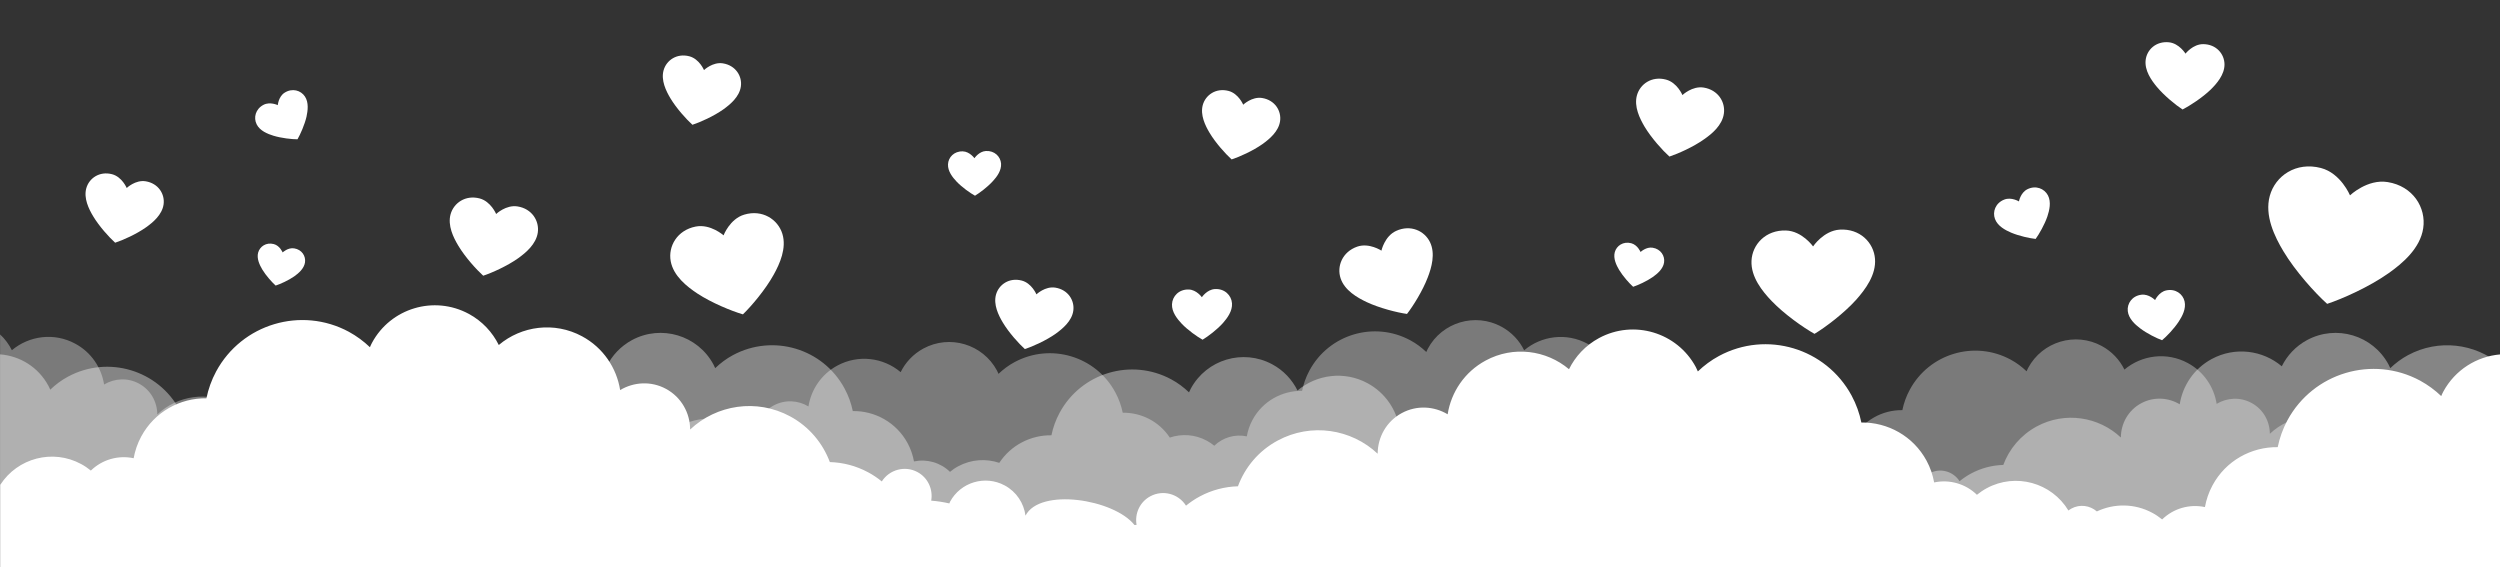 <?xml version="1.0" encoding="utf-8"?>
<!-- Generator: Adobe Illustrator 25.3.0, SVG Export Plug-In . SVG Version: 6.00 Build 0)  -->
<svg version="1.1" xmlns="http://www.w3.org/2000/svg" xmlns:xlink="http://www.w3.org/1999/xlink" x="0px" y="0px" width="3500px"
	 height="794.4px" viewBox="0 0 3500 794.4" style="enable-background:new 0 0 3500 794.4;" xml:space="preserve">
<rect x="0" y="0" width="3500" height="794.4" fill="#333333" stroke="none"/>
<style type="text/css">
	.st0{fill:#FFFFFF;}
	.st1{opacity:0.4;fill:#FFFFFF;}
	.st2{opacity:0.35;fill:#FFFFFF;}
</style>
<g id="Calque_2">
</g>
<g id="Calque_1">
	<path class="st0" d="M1095.3,327.3c-6.3-20.3-28.1-34.4-53.4-26.8c-20.2,6-28.9,29-28.9,29s-18.3-16.4-39.1-12.3
		c-25.9,5.1-38.7,27.6-34.9,48.5c3.8,20.7,22.7,35.5,37.3,45.2c19.9,13.1,48,24.6,63.8,29.2c11.9-11.5,31.5-34.6,43-55.4
		C1091.7,369.3,1101.5,347.4,1095.3,327.3z"/>
	<path class="st0" d="M1502.6,435.2c2.1-14.5-7.2-29.6-25.1-32.5c-14.3-2.3-26.5,9.4-26.5,9.4s-6.5-15.6-20.5-19.3
		c-17.6-4.6-32.2,5.6-36.1,19.7c-3.8,13.9,3.4,28.8,9.6,39.1c8.4,14.1,22.4,29.5,30.8,37.1c10.8-3.5,29.8-12,43.2-21.5
		C1487.8,460.1,1500.5,449.5,1502.6,435.2z"/>
	<path class="st0" d="M2625,362.4c-1.7-22.8-21.2-42.7-49.5-40.9c-22.6,1.5-37.2,23.5-37.2,23.5s-15.3-21.6-38-22.3
		c-28.4-0.9-47.2,19.6-48.2,42.5c-1,22.6,15.2,42.7,28.3,56.3c17.7,18.5,44.4,37.2,59.9,45.9c15.2-9.1,41.2-28.7,58.4-47.8
		C2611.2,405.5,2626.8,384.9,2625,362.4z"/>
	<path class="st0" d="M2002.1,339.2c-7.7-16.1-27.4-25.2-47.6-15.9c-16.1,7.4-20.5,27.6-20.5,27.6s-17.2-11.4-33.9-5.6
		c-20.9,7.3-28.9,27.6-23.2,44.5c5.6,16.7,23.1,26.8,36.4,33.1c18.1,8.5,42.8,14.7,56.5,16.6c8.5-10.9,22-32.5,29.1-51.2
		C2004.2,374.6,2009.7,355.2,2002.1,339.2z"/>
	<path class="st0" d="M427,367.4c1.3-8.8-4.3-18-15.2-19.7c-8.7-1.4-16.1,5.7-16.1,5.7s-3.9-9.5-12.4-11.7
		c-10.7-2.8-19.5,3.4-21.9,11.9c-2.3,8.5,2.1,17.4,5.8,23.7c5.1,8.5,13.6,17.9,18.7,22.5c6.5-2.1,18.1-7.3,26.2-13
		C418.1,382.5,425.7,376,427,367.4z"/>
	<path class="st0" d="M229,286.3c2.1-14.5-7.2-29.6-25.1-32.5c-14.3-2.3-26.5,9.4-26.5,9.4s-6.5-15.6-20.5-19.3
		c-17.6-4.6-32.2,5.6-36.1,19.7c-3.8,13.9,3.4,28.8,9.6,39.1c8.4,14.1,22.4,29.5,30.8,37.1c10.8-3.5,29.8-12,43.2-21.5
		C214.3,311.3,226.9,300.6,229,286.3z"/>
	<path class="st0" d="M1401.5,229c-0.8-9.8-9.1-18.3-21.3-17.6c-9.7,0.6-16,10.1-16,10.1s-6.6-9.3-16.3-9.6
		c-12.2-0.4-20.3,8.4-20.7,18.2c-0.4,9.7,6.5,18.3,12.1,24.2c7.6,8,19,16,25.7,19.7c6.5-3.9,17.7-12.3,25.1-20.5
		C1395.6,247.6,1402.2,238.7,1401.5,229z"/>
	<path class="st0" d="M1792.1,169.7c2.1-14.5-7.2-29.6-25.1-32.5c-14.3-2.3-26.5,9.4-26.5,9.4s-6.5-15.6-20.5-19.3
		c-17.6-4.6-32.2,5.6-36.1,19.7c-3.8,13.9,3.4,28.8,9.6,39.1c8.4,14.1,22.4,29.5,30.8,37.1c10.8-3.5,29.8-12,43.2-21.5
		C1777.4,194.6,1790,184,1792.1,169.7z"/>
	<path class="st0" d="M2413.4,159.2c2.4-16.3-8-33.3-28.2-36.6c-16.1-2.6-29.8,10.5-29.8,10.5s-7.3-17.6-23.1-21.7
		c-19.8-5.2-36.2,6.2-40.6,22.1c-4.3,15.7,3.9,32.3,10.8,44c9.5,15.8,25.2,33.2,34.7,41.7c12.1-4,33.5-13.5,48.5-24.2
		C2396.9,187.3,2411.1,175.3,2413.4,159.2z"/>
	<path class="st0" d="M2867.1,273.5c-5-9.5-17-14.5-28.9-8.5c-9.5,4.8-11.7,17-11.7,17s-10.6-6.5-20.5-2.6
		c-12.4,4.8-16.8,17.2-13,27.2c3.7,9.9,14.4,15.6,22.6,19.1c11.1,4.7,26,7.9,34.3,8.8c4.9-6.8,12.5-20,16.4-31.4
		C2869.1,294.7,2872,282.9,2867.1,273.5z"/>
	<path class="st0" d="M1724.8,424.6c-0.8-11.1-10.3-20.8-24.1-19.9c-11,0.7-18.1,11.4-18.1,11.4s-7.4-10.5-18.4-10.8
		c-13.8-0.4-22.9,9.5-23.4,20.6c-0.5,11,7.4,20.7,13.7,27.4c8.6,9,21.6,18.1,29.1,22.3c7.4-4.4,20-13.9,28.4-23.2
		C1718.1,445.5,1725.6,435.5,1724.8,424.6z"/>
	<path class="st0" d="M752.9,325.7c2.4-16.3-8.1-33.5-28.3-36.7c-16.2-2.6-30,10.6-30,10.6s-7.3-17.6-23.1-21.8
		c-19.8-5.2-36.3,6.3-40.7,22.2c-4.3,15.7,3.9,32.5,10.9,44.1c9.5,15.9,25.3,33.3,34.8,41.9c12.2-4,33.6-13.6,48.7-24.3
		C736.3,353.8,750.5,341.8,752.9,325.7z"/>
	<path class="st0" d="M426.9,135.1c-5.7-8.6-17.7-12.2-28.5-5.3c-8.6,5.5-9.5,17.4-9.5,17.4s-10.8-5.2-19.9-0.5
		c-11.4,5.9-14.3,18.1-9.7,27.3c4.5,9.1,15.3,13.5,23.5,16c11.1,3.4,25.7,5,33.7,5c4-6.9,10-20.4,12.6-31.6
		C430.9,155.1,432.5,143.6,426.9,135.1z"/>
	<path class="st0" d="M1037.2,121.2c2.1-14.5-7.2-29.6-25.1-32.5c-14.3-2.3-26.5,9.4-26.5,9.4s-6.5-15.6-20.5-19.3
		c-17.6-4.6-32.2,5.6-36.1,19.7c-3.8,13.9,3.4,28.8,9.6,39.1c8.4,14.1,22.4,29.5,30.8,37.1c10.8-3.5,29.8-12,43.2-21.5
		C1022.5,146.1,1035.1,135.5,1037.2,121.2z"/>
	<path class="st0" d="M3392.5,319.5c4.3-28.7-14.2-58.9-49.8-64.6c-28.4-4.6-52.7,18.6-52.7,18.6s-12.8-31-40.7-38.3
		c-34.9-9.1-63.9,11-71.6,39c-7.6,27.7,6.8,57.1,19.1,77.6c16.7,27.9,44.4,58.6,61.2,73.6c21.4-7,59.1-23.9,85.7-42.7
		C3363.2,369,3388.3,347.9,3392.5,319.5z"/>
	<path class="st0" d="M3114.3,90.1c-0.1-14.6-11.6-28.2-29.8-28.3c-14.5-0.1-24.8,13.3-24.8,13.3s-8.8-14.4-23.2-15.9
		c-18.1-1.8-31,10.4-32.6,25c-1.6,14.4,7.8,27.9,15.5,37.2c10.5,12.6,26.6,25.7,36.2,31.9c10.1-5.2,27.6-16.5,39.4-27.9
		C3103.5,117,3114.4,104.5,3114.3,90.1z"/>
	<path class="st0" d="M3058.4,421.9c-2.4-10.4-12.8-18.2-25.8-15.3c-10.3,2.3-15.5,13.5-15.5,13.5s-8.6-8.8-19.1-7.5
		c-13.1,1.6-20.3,12.4-19.1,23c1.2,10.5,10.1,18.6,17.1,23.9c9.5,7.3,23.1,14,30.9,16.8c6.4-5.3,16.9-16.2,23.4-26.2
		C3055.1,442.8,3060.8,432.2,3058.4,421.9z"/>
	<path class="st0" d="M2329.7,367.5c1.4-9.2-4.6-18.9-16-20.7c-9.1-1.5-16.9,6-16.9,6s-4.1-9.9-13.1-12.3
		c-11.2-2.9-20.5,3.5-23,12.5c-2.4,8.9,2.2,18.3,6.1,24.9c5.4,8.9,14.2,18.8,19.6,23.6c6.9-2.3,19-7.7,27.5-13.7
		C2320.3,383.3,2328.3,376.6,2329.7,367.5z"/>
	<path class="st0" d="M0,794.4h3500V496.2c-32.4,2.8-62.8,21.4-79.4,52.1c-1.1,2-2,4.1-2.9,6.2c-8.7-8.3-18.5-15.6-29.5-21.6
		c-66.6-35.9-149.8-11.1-185.8,55.5c-6.5,12.1-11,24.8-13.6,37.6c-36.8-0.5-72.7,18.9-91.3,53.5c-5.3,9.8-8.7,20-10.6,30.4
		c-21.7-4.6-44.1,1.9-59.9,17.3c-4.2-3.4-8.8-6.6-13.7-9.2c-25-13.5-53.8-13.3-77.7-2c-9.6-8.4-23.8-10.5-35.7-4
		c-1.5,0.8-2.8,1.8-4.1,2.7c-23.6-39-73.9-53.1-114.4-31.2c-5,2.7-9.5,5.8-13.7,9.2c-15.8-15.4-38.3-21.9-59.9-17.3
		c-1.9-10.4-5.3-20.6-10.6-30.4c-18.7-34.6-54.5-54-91.3-53.5c-2.6-12.8-7.1-25.5-13.6-37.6c-36-66.6-119.1-91.5-185.8-55.5
		c-11.1,6-20.8,13.3-29.5,21.6c-0.9-2.1-1.8-4.1-2.9-6.2c-26.2-48.6-86.9-66.7-135.5-40.5c-18.9,10.2-33.2,25.7-42,43.6
		c-31.7-26.8-77.9-33.1-116.6-12.2c-29.7,16-48.4,44.4-53.3,75.3c-19-11.4-43.3-13-64.2-1.7c-21.7,11.7-33.7,33.9-33.8,56.9
		c-36.8-34.7-93.1-43.7-140-18.4c-26.8,14.4-45.8,37.6-55.6,64c-18.2,0.5-36.5,5.1-53.6,14.3c-6.9,3.7-13.3,8.1-19.1,12.8
		c-10.6-16.7-32.3-22.6-50-13.1c-14.8,8-22,24.3-19.2,40c-1,0.1-1.9,0.2-2.9,0.2c-29-36.5-132.6-52.4-152.6-13.1
		c-2.3-17.3-12.5-33.4-29.1-42.3c-27.5-14.8-61.8-4.6-76.6,22.9c-0.4,0.7-0.6,1.5-0.9,2.3c-8.4-1.9-16.9-3.3-25.4-3.9
		c2.7-15.7-4.4-32-19.2-40c-17.6-9.5-39.4-3.5-50,13.1c-5.8-4.8-12.2-9.1-19.1-12.8c-17.1-9.2-35.4-13.8-53.6-14.3
		c-9.9-26.4-28.9-49.6-55.6-64c-46.9-25.3-103.2-16.3-140,18.4c-0.1-23-12.2-45.2-33.8-56.9c-20.9-11.3-45.2-9.7-64.2,1.7
		c-4.9-30.9-23.6-59.3-53.3-75.3c-38.8-20.9-84.9-14.6-116.6,12.2c-8.9-17.9-23.1-33.4-42-43.6c-48.6-26.2-109.3-8.1-135.5,40.5
		c-1.1,2-2,4.1-2.9,6.2c-8.7-8.3-18.5-15.6-29.5-21.6c-66.6-35.9-149.8-11.1-185.8,55.5c-6.5,12.1-11,24.8-13.6,37.6
		c-36.8-0.5-72.7,18.9-91.3,53.5c-5.3,9.8-8.7,20-10.6,30.4c-21.7-4.6-44.1,1.9-59.9,17.3c-4.2-3.4-8.8-6.6-13.7-9.2
		c-39.8-21.5-89-8.3-113.1,29.1V794.4z"/>
	<path class="st1" d="M0,794.4h3500V510.2c-35.1-29.4-86-36-128.8-13c-9.3,5-17.5,11.2-24.8,18.2c-0.8-1.7-1.6-3.5-2.5-5.2
		c-22.1-40.9-73.1-56.1-114-34.1c-15.9,8.6-27.9,21.6-35.4,36.7c-26.7-22.6-65.5-27.8-98.1-10.2c-25,13.5-40.7,37.4-44.8,63.4
		c-16-9.6-36.4-10.9-54-1.4c-18.2,9.8-28.3,28.5-28.4,47.9c-31-29.2-78.3-36.8-117.8-15.5c-22.5,12.2-38.5,31.6-46.8,53.9
		c-15.3,0.4-30.7,4.3-45.1,12c-5.8,3.1-11.2,6.8-16.1,10.8c-8.9-14-27.2-19.1-42-11.1c-12.4,6.7-18.5,20.5-16.2,33.6
		c-7.2,0.6-14.4,1.7-21.4,3.3c-0.3-0.6-0.5-1.3-0.8-1.9c-12.5-23.1-41.3-31.7-64.4-19.3c-13.9,7.5-22.5,21-24.4,35.6
		c-19.3-38-131.8-14.6-134.6,26c-2-3.8-5-6.8-8.4-9c-4.2-7.6-10.6-14.2-18.8-18.7c-23.1-12.5-52-3.9-64.4,19.3
		c-0.3,0.6-0.5,1.3-0.8,1.9c-7-1.6-14.2-2.7-21.4-3.3c2.3-13.2-3.7-26.9-16.2-33.6c-14.8-8-33.1-3-42,11.1
		c-4.9-4-10.3-7.7-16.1-10.8c-14.4-7.8-29.8-11.6-45.1-12c-8.3-22.2-24.3-41.7-46.8-53.9c-39.5-21.3-86.8-13.7-117.8,15.5
		c-0.1-19.3-10.2-38-28.4-47.9c-17.6-9.5-38-8.2-54,1.4c-4.1-26-19.8-49.9-44.8-63.4c-32.6-17.6-71.4-12.3-98.1,10.2
		c-7.5-15.1-19.4-28.1-35.4-36.7c-40.9-22-91.9-6.8-114,34.1c-0.9,1.7-1.7,3.5-2.5,5.2c-7.3-7-15.5-13.2-24.8-18.2
		c-56-30.2-126-9.3-156.3,46.7c-5.5,10.2-9.3,20.8-11.5,31.6c-28.6-0.4-56.5,13.5-73,38.6c-18.3-6.2-39.1-5.1-57.5,4.8
		c-4.2,2.2-8,4.9-11.5,7.8c-13.3-13-32.2-18.4-50.4-14.6c-1.6-8.7-4.5-17.3-8.9-25.5c-15.7-29.1-45.9-45.5-76.8-45
		c-2.2-10.8-6-21.4-11.5-31.6c-30.2-56.1-100.2-76.9-156.3-46.7c-9.3,5-17.5,11.2-24.8,18.2c-0.8-1.7-1.6-3.5-2.5-5.2
		c-22.1-40.9-73.1-56.1-114-34.1c-15.9,8.6-27.9,21.6-35.4,36.7c-26.7-22.6-65.5-27.8-98.1-10.2c-25,13.5-40.7,37.4-44.8,63.4
		c-16-9.6-36.4-10.9-54-1.4c-18.2,9.8-28.3,28.5-28.4,47.9c-31-29.2-78.3-36.8-117.8-15.5c-22.5,12.2-38.5,31.6-46.8,53.9
		c-15.3,0.4-30.7,4.3-45.1,12c-5.8,3.1-11.2,6.8-16.1,10.8c-8.9-14-27.2-19.1-42-11.1c-3.5,1.9-6.5,4.4-9,7.3
		c-1.7-6.6-4.2-13.1-7.5-19.3c-15.7-29.1-45.9-45.5-76.8-45c-2.2-10.8-6-21.4-11.5-31.6c-30.2-56.1-100.2-76.9-156.3-46.7
		c-9.3,5-17.5,11.2-24.8,18.2c-0.8-1.7-1.6-3.5-2.5-5.2C53.7,513.8,27.7,498.2,0,496.1V794.4z"/>
	<path class="st2" d="M0,794.4h47.9c3.8-3.8,7.1-8.2,9.8-13.1c1-1.9,1.9-3.8,2.6-5.7c4.5,6.9,10,13.2,16.3,18.8h124.3
		c6.5-5.8,12.3-12.5,17.2-20.2c5.1,8.1,12.2,15.1,20.9,20.2h62.5c5.1-3,9.9-6.8,14-11.3c2.2,1.4,4.4,2.8,6.7,4.1
		c5.6,3,11.4,5.4,17.3,7.2h52.2c13.3-4,25.8-11,36.2-20.6c28.6,8.9,60.9,6.9,86.3-3.6c14.4,0.9,30,1.1,45.3,0.5
		c14.7,7.8,37.7,12.7,62.6,14c0.1,0.2,0.1,0.4,0.2,0.6c1.8,3.4,4.1,6.5,6.7,9.2h62.1c0.5-0.5,1-1.1,1.5-1.7c7.1,1,14.4,1.6,21.8,1.7
		h5.7c8.8-0.1,17.7-0.9,26.3-2.4c1.2,0.8,2.5,1.6,3.8,2.4h951.5c0.4-0.9,0.7-1.9,1.1-2.8c0.7,1,1.4,1.9,2.1,2.8h229.4
		c7.6-5.3,14.5-11.7,20.6-19c4.2,7.2,9.7,13.7,16.5,19h82c7-5.5,13-12.5,17.5-20.8c0.3-0.5,0.4-1,0.7-1.4
		c2.7,8.3,7.3,15.9,13.6,22.2h79.7c3.8-3.8,7.1-8.2,9.8-13.1c1-1.9,1.9-3.8,2.6-5.7c4.5,6.9,10,13.2,16.3,18.8H2318
		c5.1-4.5,9.8-9.7,14-15.4c2.4,1.9,5.1,3.5,8,4.9c1.7,0.8,3.4,1.5,5.1,2.1c3.3,3.1,7.1,5.9,11.2,8.3h87.3c0.5-0.2,0.9-0.5,1.4-0.7
		c0.2,0.2,0.5,0.5,0.7,0.7h81c1.9-2,3.8-4.2,5.4-6.5c0.8,2.2,1.7,4.4,2.7,6.5h943.1c3.7-1.8,7.2-3.9,10.5-6.1
		c3.9,0.7,7.8,1.2,11.7,1.6V662.6c-18-3.5-36.9,4.8-46.1,21.7c-0.3,0.6-0.4,1.2-0.7,1.7c-6.4-1.5-12.8-2.5-19.3-3
		c2.1-11.9-3.4-24.3-14.6-30.4c-13.4-7.2-29.9-2.7-37.9,10c-4.4-3.6-9.3-6.9-14.5-9.8c-13-7-26.9-10.5-40.7-10.9
		c-7.5-20.1-21.9-37.7-42.2-48.6c-35.6-19.2-78.4-12.4-106.3,14c-0.1-17.5-9.2-34.3-25.7-43.2c-15.9-8.6-34.3-7.4-48.8,1.3
		c-3.7-23.5-17.9-45.1-40.5-57.2c-29.4-15.9-64.5-11.1-88.6,9.2c-6.7-13.6-17.5-25.3-31.9-33.1c-36.9-19.9-83-6.2-102.9,30.8
		c-0.8,1.5-1.5,3.1-2.2,4.7c-6.6-6.3-14-11.9-22.4-16.4c-50.6-27.3-113.8-8.4-141.1,42.2c-5,9.2-8.4,18.8-10.4,28.6
		c-28-0.4-55.2,14.3-69.4,40.6c-3,5.6-5.3,11.5-6.8,17.4c-2.2-2.6-4.9-4.8-8.1-6.6c-13.4-7.2-29.9-2.7-37.9,10
		c-4.4-3.6-9.3-6.9-14.5-9.8c-13-7-26.9-10.5-40.7-10.9c-7.5-20.1-21.9-37.7-42.2-48.6c-35.6-19.2-78.4-12.4-106.3,14
		c-0.1-17.5-9.2-34.3-25.7-43.2c-15.9-8.6-34.3-7.4-48.8,1.3c-3.7-23.5-17.9-45.1-40.5-57.2c-29.4-15.9-64.5-11.1-88.6,9.2
		c-6.7-13.6-17.5-25.3-31.9-33.1c-36.9-19.9-83-6.2-102.9,30.8c-0.8,1.5-1.5,3.1-2.2,4.7c-6.6-6.3-14-11.9-22.4-16.4
		c-50.6-27.3-113.8-8.4-141.1,42.2c-5,9.2-8.4,18.8-10.4,28.6c-28-0.4-55.2,14.3-69.4,40.6c-4,7.4-6.6,15.2-8,23.1
		c-16.4-3.5-33.5,1.5-45.5,13.1c-3.2-2.6-6.7-5-10.4-7c-16.6-9-35.3-10-51.9-4.4c-14.9-22.6-40.1-35.2-65.9-34.8
		c-2-9.7-5.4-19.4-10.4-28.6c-27.3-50.6-90.5-69.5-141.1-42.2c-8.4,4.5-15.8,10.1-22.4,16.4c-0.7-1.6-1.4-3.1-2.2-4.7
		c-19.9-36.9-66-50.7-102.9-30.8c-14.4,7.8-25.2,19.5-31.9,33.1c-24.1-20.4-59.1-25.1-88.6-9.2c-22.6,12.2-36.7,33.7-40.5,57.2
		c-14.4-8.7-32.9-9.9-48.8-1.3c-16.4,8.9-25.6,25.7-25.7,43.2c-28-26.4-70.7-33.2-106.3-14c-20.3,11-34.8,28.6-42.2,48.6
		c-13.8,0.4-27.8,3.9-40.7,10.9c-5.2,2.8-10.1,6.1-14.5,9.8c-8-12.7-24.5-17.2-37.9-10c-11.2,6.1-16.7,18.5-14.6,30.4
		c-6.5,0.5-13,1.5-19.3,3c-0.3-0.6-0.4-1.2-0.7-1.7c-11.3-20.9-37.3-28.6-58.2-17.4c-7.5,4-13.2,10-17,16.9
		c-3.1,1.9-5.7,4.7-7.6,8.1c-2.5-36.6-104.1-57.7-121.6-23.5c-1.8-13.2-9.5-25.4-22.1-32.2c-20.9-11.2-46.9-3.5-58.2,17.4
		c-0.3,0.6-0.4,1.2-0.7,1.7c-6.4-1.5-12.8-2.5-19.3-3c2.1-11.9-3.4-24.3-14.6-30.4c-13.4-7.2-29.9-2.7-37.9,10
		c-4.4-3.6-9.3-6.9-14.5-9.8c-13-7-26.9-10.5-40.7-10.9c-7.5-20.1-21.9-37.7-42.2-48.6c-35.6-19.2-78.4-12.4-106.3,14
		c-0.1-17.5-9.2-34.3-25.7-43.2c-15.9-8.6-34.3-7.4-48.8,1.3c-3.7-23.5-17.9-45.1-40.5-57.2c-29.4-15.9-64.5-11.1-88.6,9.2
		c-4.1-8.2-9.6-15.7-16.5-22.1V794.4z"/>
</g>
</svg>
